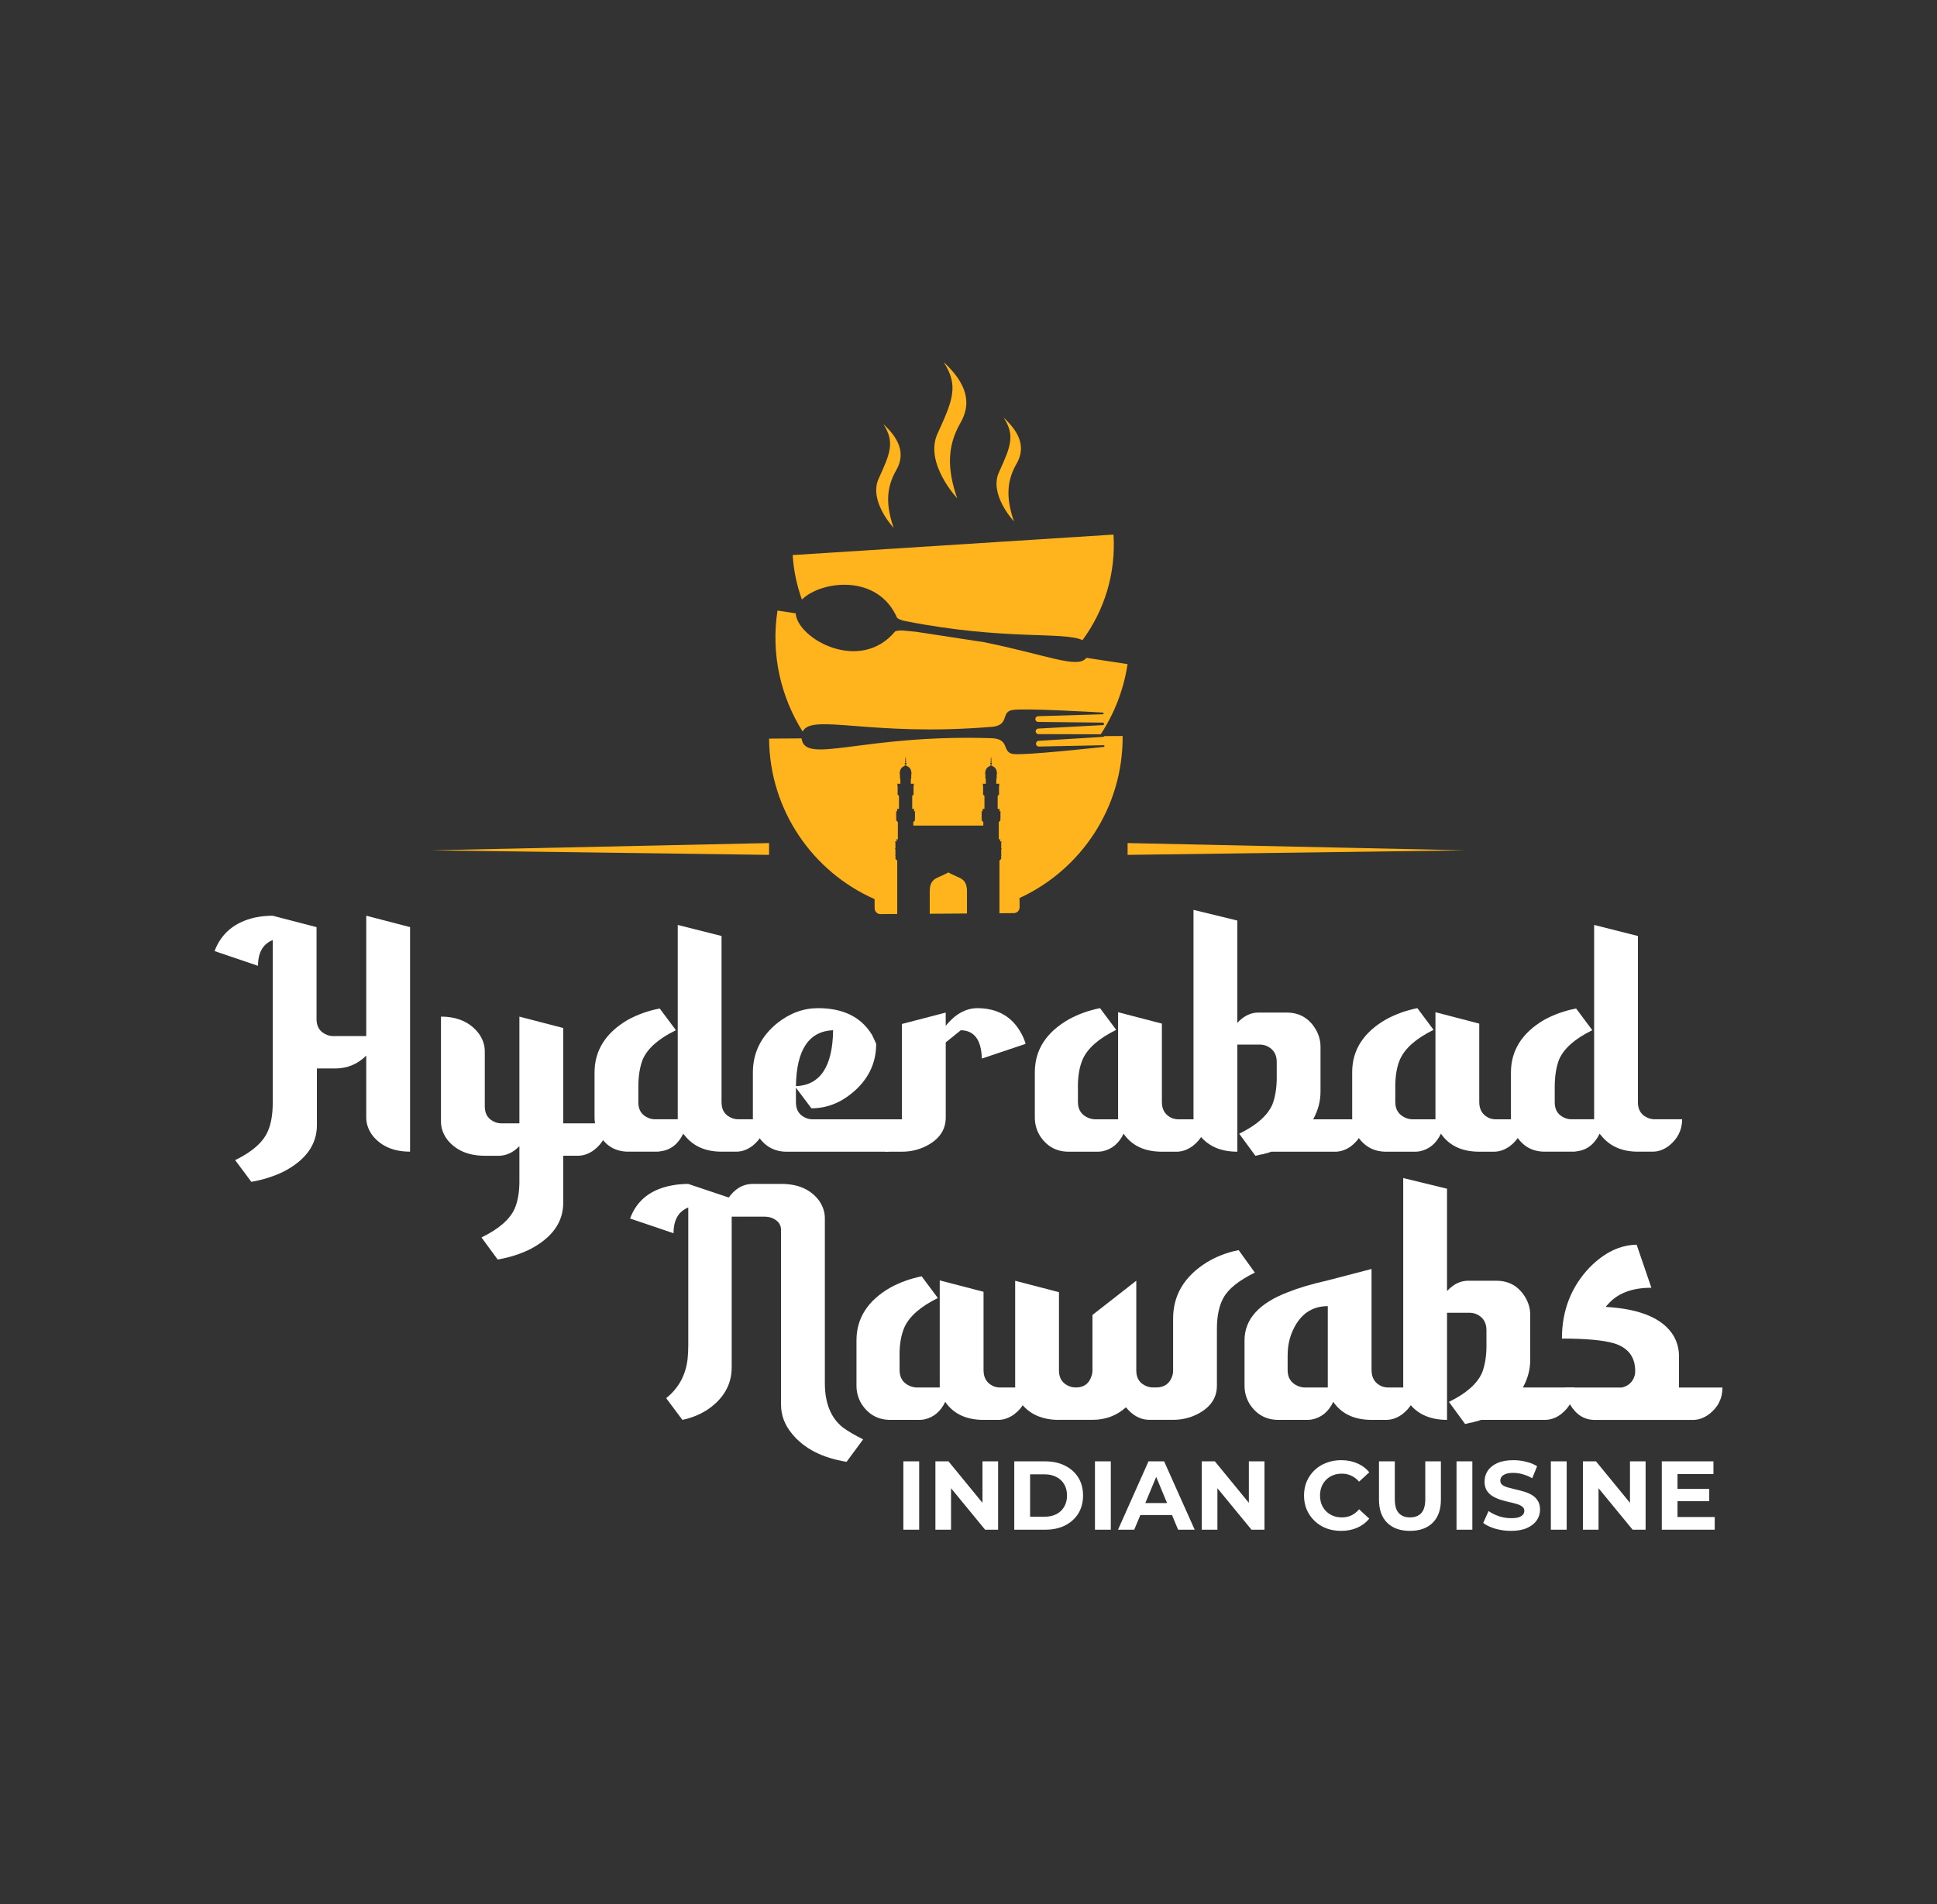 <svg width="119" height="117" viewBox="0 0 119 117" fill="none" xmlns="http://www.w3.org/2000/svg">
<rect x="0" y="0" width="119" height="117" fill="#333333" stroke="none"/>
<path d="M42.284 82.638V74.2C41.68 74.442 41.379 74.97 41.379 75.783L38.709 74.878C39.117 73.763 39.976 73.084 41.287 72.842C41.603 72.782 41.935 72.752 42.282 72.752L44.77 73.588C45.162 73.045 45.637 72.766 46.196 72.752H48.006C49.031 72.752 49.8 73.091 50.314 73.77C50.555 74.118 50.675 74.479 50.675 74.855V84.989C50.675 86.21 51.037 87.115 51.761 87.702C52.062 87.928 52.484 88.177 53.027 88.449L52.009 89.829C50.517 89.587 49.4 89.015 48.662 88.11C48.21 87.567 47.983 86.972 47.983 86.323V75.579C47.983 75.233 47.787 74.983 47.395 74.832C47.259 74.787 47.117 74.765 46.965 74.765H44.952V84.016C44.952 85.117 44.424 86.007 43.369 86.686C42.917 86.957 42.434 87.146 41.922 87.251L40.927 85.916C41.68 85.313 42.118 84.522 42.239 83.541C42.269 83.27 42.285 82.968 42.285 82.636L42.284 82.638Z" fill="white"/>
<path d="M55.266 83.271V84.199C55.266 84.667 55.478 84.991 55.9 85.171C56.05 85.231 56.194 85.261 56.33 85.261H57.733V78.68L60.424 79.38V84.199C60.424 84.682 60.635 85.013 61.057 85.194C61.193 85.24 61.32 85.261 61.442 85.261H63.138C63.138 85.941 62.859 86.491 62.301 86.913C61.985 87.139 61.66 87.252 61.329 87.252H60.424C59.398 87.252 58.629 86.906 58.116 86.211C58.1 86.181 58.086 86.158 58.07 86.144C57.784 86.747 57.347 87.109 56.758 87.229C56.652 87.245 56.554 87.252 56.463 87.252H54.699C53.945 87.252 53.356 86.927 52.934 86.279C52.722 85.933 52.618 85.556 52.618 85.148V82.366C52.618 80.993 53.319 79.908 54.721 79.109C55.309 78.793 55.943 78.566 56.622 78.43L57.617 79.764C56.546 80.291 55.86 80.895 55.558 81.574C55.362 82.026 55.263 82.592 55.263 83.27L55.266 83.271Z" fill="white"/>
<path d="M65.06 87.252C64.049 87.252 63.279 86.92 62.752 86.257C62.496 85.911 62.367 85.54 62.367 85.149V78.703L65.058 79.404V84.221C65.058 84.704 65.277 85.027 65.714 85.193C65.835 85.239 65.963 85.26 66.099 85.26C66.581 85.26 66.898 85.034 67.049 84.581C67.094 84.461 67.116 84.339 67.116 84.219V80.803L69.808 78.7V84.219C69.808 84.703 70.027 85.026 70.464 85.192C70.585 85.237 70.713 85.259 70.849 85.259H71.031C71.513 85.259 71.837 85.04 72.003 84.603C72.049 84.482 72.07 84.354 72.07 84.218V81.028C72.07 79.595 72.749 78.45 74.106 77.591C74.724 77.213 75.387 76.957 76.097 76.821L77.092 78.201C76.111 78.684 75.47 79.196 75.169 79.74C74.897 80.223 74.761 80.864 74.761 81.663V85.146C74.761 85.899 74.369 86.48 73.584 86.887C73.117 87.129 72.612 87.249 72.069 87.249H70.576C70.048 87.235 69.581 86.978 69.173 86.48C68.6 86.993 67.913 87.249 67.114 87.249H65.055L65.06 87.252Z" fill="white"/>
<path d="M84.263 84.198C84.263 84.682 84.475 85.012 84.897 85.194C85.033 85.239 85.16 85.261 85.282 85.261H86.977C86.977 85.94 86.698 86.49 86.141 86.912C85.825 87.138 85.5 87.251 85.169 87.251H84.263C83.238 87.251 82.469 86.905 81.956 86.21C81.94 86.18 81.926 86.157 81.91 86.143C81.624 86.746 81.186 87.108 80.597 87.228C80.492 87.244 80.394 87.251 80.303 87.251H78.538C77.785 87.251 77.196 86.927 76.774 86.279C76.562 85.933 76.458 85.555 76.458 85.148V82.365C76.458 81.068 77.347 80.08 79.127 79.403C79.761 79.147 80.575 78.905 81.57 78.679L84.261 77.978V84.198H84.263ZM79.106 83.272V84.2C79.106 84.667 79.318 84.992 79.74 85.172C79.89 85.232 80.034 85.262 80.17 85.262H81.573V80.263C80.592 80.263 79.877 80.761 79.424 81.756C79.212 82.224 79.108 82.728 79.108 83.272H79.106Z" fill="white"/>
<path d="M91.32 82.66V81.732C91.32 81.25 91.101 80.918 90.664 80.737C90.528 80.691 90.399 80.669 90.279 80.669H88.899V87.251C87.888 87.251 87.119 86.919 86.592 86.256C86.336 85.91 86.207 85.54 86.207 85.148V72.391L88.898 73.047V79.335C89.275 78.928 89.69 78.718 90.142 78.702H91.929C92.698 78.702 93.286 79.034 93.694 79.697C93.905 80.045 94.01 80.413 94.01 80.805V83.565C94.01 84.153 93.858 84.719 93.558 85.261H96.725C96.725 85.924 96.446 86.475 95.888 86.912C95.573 87.138 95.248 87.251 94.916 87.251H90.981C90.936 87.265 90.894 87.281 90.857 87.297C90.82 87.311 90.781 87.323 90.744 87.331C90.707 87.338 90.661 87.35 90.608 87.365C90.555 87.38 90.518 87.391 90.495 87.4C90.472 87.407 90.431 87.414 90.371 87.423C90.311 87.43 90.272 87.437 90.258 87.445C90.242 87.453 90.198 87.464 90.122 87.48L90.009 87.503L89.014 86.146C90.069 85.634 90.748 85.038 91.05 84.358C91.231 83.891 91.322 83.326 91.322 82.663L91.32 82.66Z" fill="white"/>
<path d="M101.453 79.132C100.262 79.132 99.373 79.471 98.784 80.151C98.724 80.211 98.678 80.263 98.648 80.309C100.774 80.431 102.161 81.019 102.81 82.074C103.036 82.466 103.149 82.887 103.149 83.341V85.264H105.819C105.819 85.943 105.54 86.493 104.982 86.915C104.666 87.141 104.342 87.254 104.01 87.254H97.97C97.337 87.254 96.832 86.938 96.455 86.305C96.259 85.973 96.16 85.625 96.16 85.264H99.643C100.065 85.158 100.329 84.902 100.435 84.494C100.45 84.404 100.458 84.321 100.458 84.246C100.458 83.386 100.028 82.82 99.168 82.55C98.505 82.354 97.434 82.255 95.957 82.255C95.957 80.537 96.522 79.081 97.653 77.89C98.558 76.971 99.523 76.503 100.548 76.487L101.453 79.134V79.132Z" fill="white"/>
<path d="M16.756 57.766C16.153 58.008 15.851 58.535 15.851 59.349L13.182 58.444C13.589 57.359 14.41 56.672 15.647 56.385C16.008 56.309 16.377 56.272 16.755 56.272L19.447 56.973V62.628C19.447 63.111 19.666 63.434 20.104 63.6C20.224 63.646 20.352 63.667 20.488 63.667H22.501V56.27L25.192 56.971V70.769C24.181 70.769 23.412 70.437 22.885 69.774C22.629 69.428 22.5 69.058 22.5 68.666V64.865C21.987 65.379 21.369 65.642 20.645 65.657H19.469V69.141C19.469 70.332 18.79 71.281 17.433 71.99C16.813 72.292 16.15 72.502 15.442 72.624L14.447 71.29C15.502 70.776 16.173 70.181 16.46 69.502C16.656 69.05 16.755 68.477 16.755 67.784V57.763L16.756 57.766Z" fill="white"/>
<path d="M31.909 72.56V70.433C31.532 70.811 31.126 71.007 30.688 71.021H29.783C28.772 71.021 28.003 70.689 27.475 70.026C27.22 69.68 27.091 69.31 27.091 68.918V62.472C28.1 62.472 28.869 62.811 29.399 63.49C29.654 63.838 29.783 64.207 29.783 64.598V67.991C29.783 68.475 30.002 68.798 30.439 68.964C30.56 69.009 30.688 69.031 30.824 69.031H31.909V62.471L34.602 63.171V69.029H37.316C37.316 69.709 37.037 70.259 36.479 70.681C36.163 70.907 35.839 71.02 35.507 71.02H34.602V73.915C34.602 75.106 33.923 76.056 32.566 76.765C31.947 77.067 31.283 77.277 30.575 77.398L29.58 76.041C30.635 75.528 31.315 74.94 31.616 74.277C31.812 73.825 31.911 73.252 31.911 72.558L31.909 72.56Z" fill="white"/>
<path d="M39.216 66.791V67.74C39.216 68.224 39.435 68.547 39.872 68.713C39.992 68.758 40.121 68.78 40.257 68.78H41.637V56.838L44.328 57.517V67.74C44.328 68.224 44.546 68.547 44.984 68.713C45.104 68.758 45.233 68.78 45.368 68.78H47.043C47.043 69.443 46.764 69.994 46.206 70.431C45.89 70.657 45.566 70.77 45.234 70.77H44.329C43.348 70.77 42.595 70.439 42.067 69.775C42.021 69.729 41.991 69.692 41.977 69.662C41.661 70.311 41.193 70.673 40.574 70.747C40.498 70.763 40.431 70.77 40.371 70.77H38.607C37.837 70.77 37.25 70.439 36.842 69.775C36.631 69.429 36.526 69.059 36.526 68.667V65.907C36.526 64.55 37.206 63.472 38.562 62.673C39.166 62.341 39.821 62.108 40.53 61.972L41.525 63.306C40.47 63.82 39.791 64.415 39.489 65.094C39.307 65.561 39.217 66.126 39.217 66.79L39.216 66.791Z" fill="white"/>
<path d="M50.255 61.951C51.808 61.951 52.916 62.502 53.579 63.603C53.669 63.784 53.752 63.964 53.828 64.146C53.828 65.353 53.331 66.362 52.336 67.177C51.582 67.796 50.753 68.105 49.848 68.105L48.898 66.838V67.743C48.898 68.227 49.117 68.55 49.554 68.716C49.675 68.761 49.803 68.783 49.939 68.783H56.159C56.159 69.462 55.88 70.013 55.322 70.434C55.006 70.66 54.682 70.773 54.35 70.773H48.333C47.58 70.773 46.991 70.449 46.569 69.801C46.357 69.455 46.253 69.078 46.253 68.67V65.91C46.253 64.689 46.758 63.671 47.769 62.856C48.538 62.253 49.367 61.951 50.257 61.951H50.255ZM48.898 66.745C50.391 66.685 51.152 65.539 51.183 63.307C49.69 63.367 48.928 64.513 48.898 66.745Z" fill="white"/>
<path d="M60.319 65.05C60.289 63.904 59.859 63.324 59.029 63.308L58.102 64.055V68.669C58.102 69.422 57.71 70.003 56.925 70.41C56.457 70.652 55.952 70.772 55.409 70.772H54.368L55.409 68.781V62.923L58.1 62.223V63.036C58.673 62.327 59.314 61.965 60.023 61.951C61.29 61.951 62.202 62.479 62.76 63.534C62.866 63.73 62.949 63.934 63.009 64.145L60.316 65.05H60.319Z" fill="white"/>
<path d="M66.223 66.792V67.72C66.223 68.187 66.435 68.512 66.857 68.692C67.007 68.752 67.151 68.782 67.287 68.782H68.69V62.2L71.381 62.901V67.72C71.381 68.203 71.592 68.533 72.014 68.715C72.15 68.76 72.277 68.782 72.399 68.782H74.095C74.095 69.461 73.816 70.012 73.258 70.433C72.942 70.659 72.618 70.772 72.286 70.772H71.381C70.356 70.772 69.586 70.426 69.073 69.731C69.057 69.701 69.043 69.678 69.027 69.664C68.741 70.268 68.304 70.629 67.715 70.749C67.609 70.765 67.511 70.772 67.42 70.772H65.656C64.902 70.772 64.313 70.448 63.891 69.8C63.68 69.454 63.575 69.076 63.575 68.669V65.887C63.575 64.514 64.276 63.429 65.678 62.629C66.266 62.313 66.9 62.086 67.579 61.95L68.574 63.284C67.503 63.812 66.817 64.415 66.515 65.094C66.319 65.546 66.22 66.112 66.22 66.79L66.223 66.792Z" fill="white"/>
<path d="M78.436 66.18V65.252C78.436 64.77 78.218 64.439 77.78 64.257C77.644 64.211 77.516 64.19 77.395 64.19H76.016V70.772C75.005 70.772 74.236 70.44 73.708 69.776C73.452 69.43 73.323 69.06 73.323 68.668V55.911L76.014 56.567V62.856C76.392 62.448 76.806 62.238 77.258 62.222H79.046C79.815 62.222 80.402 62.554 80.81 63.218C81.022 63.565 81.126 63.934 81.126 64.326V67.085C81.126 67.673 80.974 68.239 80.674 68.781H83.841C83.841 69.445 83.562 69.995 83.005 70.433C82.689 70.659 82.364 70.772 82.032 70.772H78.097C78.052 70.786 78.01 70.802 77.973 70.817C77.936 70.832 77.897 70.843 77.86 70.852C77.823 70.859 77.777 70.87 77.724 70.886C77.671 70.9 77.634 70.912 77.611 70.92C77.588 70.927 77.547 70.934 77.487 70.943C77.427 70.95 77.388 70.957 77.374 70.966C77.358 70.973 77.314 70.984 77.238 71L77.125 71.023L76.13 69.666C77.185 69.154 77.864 68.558 78.166 67.879C78.348 67.411 78.438 66.847 78.438 66.183L78.436 66.18Z" fill="white"/>
<path d="M85.72 66.792V67.72C85.72 68.187 85.932 68.512 86.354 68.692C86.504 68.752 86.648 68.782 86.784 68.782H88.187V62.2L90.878 62.901V67.72C90.878 68.203 91.089 68.533 91.511 68.715C91.647 68.76 91.774 68.782 91.896 68.782H93.592C93.592 69.461 93.313 70.012 92.755 70.433C92.439 70.659 92.115 70.772 91.783 70.772H90.878C89.853 70.772 89.083 70.426 88.57 69.731C88.554 69.701 88.54 69.678 88.524 69.664C88.238 70.268 87.801 70.629 87.212 70.749C87.106 70.765 87.009 70.772 86.917 70.772H85.153C84.399 70.772 83.81 70.448 83.388 69.8C83.177 69.454 83.072 69.076 83.072 68.669V65.887C83.072 64.514 83.773 63.429 85.176 62.629C85.763 62.313 86.397 62.086 87.076 61.95L88.071 63.284C87 63.812 86.314 64.415 86.012 65.094C85.816 65.546 85.718 66.112 85.718 66.79L85.72 66.792Z" fill="white"/>
<path d="M95.515 66.791V67.74C95.515 68.224 95.734 68.547 96.171 68.713C96.291 68.758 96.42 68.78 96.556 68.78H97.936V56.838L100.626 57.517V67.74C100.626 68.224 100.845 68.547 101.283 68.713C101.403 68.758 101.532 68.78 101.667 68.78H103.342C103.342 69.443 103.063 69.994 102.505 70.431C102.189 70.657 101.865 70.77 101.533 70.77H100.628C99.647 70.77 98.893 70.439 98.366 69.775C98.32 69.729 98.29 69.692 98.276 69.662C97.96 70.311 97.492 70.673 96.873 70.747C96.797 70.763 96.73 70.77 96.67 70.77H94.906C94.136 70.77 93.549 70.439 93.141 69.775C92.93 69.429 92.825 69.059 92.825 68.667V65.907C92.825 64.55 93.504 63.472 94.861 62.673C95.465 62.341 96.12 62.108 96.829 61.972L97.824 63.306C96.769 63.82 96.09 64.415 95.788 65.094C95.606 65.561 95.516 66.126 95.516 66.79L95.515 66.791Z" fill="white"/>
<path d="M55.498 94V89.8H56.47V94H55.498ZM57.467 94V89.8H58.271L60.749 92.824H60.359V89.8H61.319V94H60.521L58.037 90.976H58.427V94H57.467ZM62.312 94V89.8H64.221C64.677 89.8 65.079 89.888 65.427 90.064C65.775 90.236 66.046 90.478 66.243 90.79C66.439 91.102 66.537 91.472 66.537 91.9C66.537 92.324 66.439 92.694 66.243 93.01C66.046 93.322 65.775 93.566 65.427 93.742C65.079 93.914 64.677 94 64.221 94H62.312ZM63.285 93.202H64.172C64.453 93.202 64.695 93.15 64.898 93.046C65.106 92.938 65.266 92.786 65.379 92.59C65.495 92.394 65.552 92.164 65.552 91.9C65.552 91.632 65.495 91.402 65.379 91.21C65.266 91.014 65.106 90.864 64.898 90.76C64.695 90.652 64.453 90.598 64.172 90.598H63.285V93.202ZM67.269 94V89.8H68.242V94H67.269ZM68.686 94L70.558 89.8H71.518L73.396 94H72.376L70.84 90.292H71.224L69.682 94H68.686ZM69.622 93.1L69.88 92.362H72.04L72.304 93.1H69.622ZM73.832 94V89.8H74.636L77.114 92.824H76.724V89.8H77.684V94H76.886L74.402 90.976H74.792V94H73.832ZM82.387 94.072C82.063 94.072 81.761 94.02 81.481 93.916C81.205 93.808 80.965 93.656 80.761 93.46C80.557 93.264 80.397 93.034 80.281 92.77C80.169 92.506 80.113 92.216 80.113 91.9C80.113 91.584 80.169 91.294 80.281 91.03C80.397 90.766 80.557 90.536 80.761 90.34C80.969 90.144 81.211 89.994 81.487 89.89C81.763 89.782 82.065 89.728 82.393 89.728C82.757 89.728 83.085 89.792 83.377 89.92C83.673 90.044 83.921 90.228 84.121 90.472L83.497 91.048C83.353 90.884 83.193 90.762 83.017 90.682C82.841 90.598 82.649 90.556 82.441 90.556C82.245 90.556 82.065 90.588 81.901 90.652C81.737 90.716 81.595 90.808 81.475 90.928C81.355 91.048 81.261 91.19 81.193 91.354C81.129 91.518 81.097 91.7 81.097 91.9C81.097 92.1 81.129 92.282 81.193 92.446C81.261 92.61 81.355 92.752 81.475 92.872C81.595 92.992 81.737 93.084 81.901 93.148C82.065 93.212 82.245 93.244 82.441 93.244C82.649 93.244 82.841 93.204 83.017 93.124C83.193 93.04 83.353 92.914 83.497 92.746L84.121 93.322C83.921 93.566 83.673 93.752 83.377 93.88C83.085 94.008 82.755 94.072 82.387 94.072ZM86.62 94.072C86.024 94.072 85.558 93.906 85.222 93.574C84.886 93.242 84.718 92.768 84.718 92.152V89.8H85.69V92.116C85.69 92.516 85.772 92.804 85.936 92.98C86.1 93.156 86.33 93.244 86.626 93.244C86.922 93.244 87.152 93.156 87.316 92.98C87.48 92.804 87.562 92.516 87.562 92.116V89.8H88.522V92.152C88.522 92.768 88.354 93.242 88.018 93.574C87.682 93.906 87.216 94.072 86.62 94.072ZM89.482 94V89.8H90.454V94H89.482ZM92.831 94.072C92.495 94.072 92.173 94.028 91.865 93.94C91.557 93.848 91.309 93.73 91.121 93.586L91.451 92.854C91.631 92.982 91.843 93.088 92.087 93.172C92.335 93.252 92.585 93.292 92.837 93.292C93.029 93.292 93.183 93.274 93.299 93.238C93.419 93.198 93.507 93.144 93.563 93.076C93.619 93.008 93.647 92.93 93.647 92.842C93.647 92.73 93.603 92.642 93.515 92.578C93.427 92.51 93.311 92.456 93.167 92.416C93.023 92.372 92.863 92.332 92.687 92.296C92.515 92.256 92.341 92.208 92.165 92.152C91.993 92.096 91.835 92.024 91.691 91.936C91.547 91.848 91.429 91.732 91.337 91.588C91.249 91.444 91.205 91.26 91.205 91.036C91.205 90.796 91.269 90.578 91.397 90.382C91.529 90.182 91.725 90.024 91.985 89.908C92.249 89.788 92.579 89.728 92.975 89.728C93.239 89.728 93.499 89.76 93.755 89.824C94.011 89.884 94.237 89.976 94.433 90.1L94.133 90.838C93.937 90.726 93.741 90.644 93.545 90.592C93.349 90.536 93.157 90.508 92.969 90.508C92.781 90.508 92.627 90.53 92.507 90.574C92.387 90.618 92.301 90.676 92.249 90.748C92.197 90.816 92.171 90.896 92.171 90.988C92.171 91.096 92.215 91.184 92.303 91.252C92.391 91.316 92.507 91.368 92.651 91.408C92.795 91.448 92.953 91.488 93.125 91.528C93.301 91.568 93.475 91.614 93.647 91.666C93.823 91.718 93.983 91.788 94.127 91.876C94.271 91.964 94.387 92.08 94.475 92.224C94.567 92.368 94.613 92.55 94.613 92.77C94.613 93.006 94.547 93.222 94.415 93.418C94.283 93.614 94.085 93.772 93.821 93.892C93.561 94.012 93.231 94.072 92.831 94.072ZM95.277 94V89.8H96.249V94H95.277ZM97.246 94V89.8H98.05L100.528 92.824H100.138V89.8H101.098V94H100.3L97.816 90.976H98.206V94H97.246ZM102.986 91.492H105.008V92.248H102.986V91.492ZM103.058 93.22H105.344V94H102.092V89.8H105.266V90.58H103.058V93.22Z" fill="white"/>
<path d="M59.406 54.78C59.406 54.144 59.12 54.015 58.844 53.891C58.83 53.885 58.815 53.878 58.801 53.872L58.785 53.865C58.455 53.715 58.318 53.649 58.262 53.61C58.206 53.649 58.069 53.715 57.739 53.865L57.723 53.872C57.709 53.878 57.694 53.885 57.68 53.891C57.404 54.015 57.118 54.144 57.118 54.78V56.151L59.406 56.134V54.78Z" fill="#FFB41D"/>
<path d="M90.009 52.252L69.274 52.532V51.806L90.009 52.252Z" fill="#FFB41D"/>
<path d="M47.248 52.532L26.514 52.252L47.248 51.806V52.532Z" fill="#FFB41D"/>
<path d="M59.011 25.973C59.852 24.52 59.078 23.276 57.975 22.255C58.913 23.701 58.536 24.59 57.594 26.654C56.772 28.456 58.805 30.619 58.805 30.619C58.183 28.821 58.181 27.41 59.013 25.973H59.011Z" fill="#FFB41D"/>
<path d="M62.452 28.499C63.092 27.391 62.503 26.443 61.661 25.665C62.376 26.767 62.09 27.445 61.371 29.019C60.745 30.392 62.293 32.041 62.293 32.041C61.82 30.669 61.817 29.594 62.45 28.499H62.452Z" fill="#FFB41D"/>
<path d="M55.06 28.895C55.701 27.787 55.112 26.839 54.27 26.061C54.984 27.164 54.698 27.842 53.979 29.416C53.353 30.789 54.901 32.437 54.901 32.437C54.428 31.066 54.425 29.991 55.059 28.895H55.06Z" fill="#FFB41D"/>
<path d="M55.114 37.968C55.222 38.05 55.379 38.12 55.618 38.166C61.736 39.373 65.366 38.792 66.502 39.337C67.834 37.531 68.562 35.265 68.408 32.85L48.697 34.109C48.759 35.066 48.956 35.982 49.266 36.842C50.43 35.689 53.919 35.225 55.114 37.967V37.968Z" fill="#FFB41D"/>
<path d="M67.791 45.279L63.807 45.524C63.715 45.53 63.645 45.607 63.647 45.698V45.71C63.65 45.804 63.727 45.877 63.821 45.876L67.802 45.793C67.831 45.793 67.853 45.814 67.855 45.843C67.855 45.87 67.836 45.893 67.809 45.896C67.307 45.952 62.951 46.426 62.256 46.335C61.519 46.239 62.086 45.4 60.907 45.362C52.939 45.109 49.45 47.028 49.244 45.374L47.248 45.388C47.281 49.799 49.939 53.577 53.73 55.25L53.734 55.819C53.735 56.016 53.895 56.173 54.093 56.172L55.121 56.165V52.869H55.086V52.846H55.076L55.018 52.778H55.008V52.755H55.018V52.686H54.996V52.663H55.018V52.594H54.996V52.572H55.011V52.187H54.992V52.166H54.975V52.144H55.011V51.76H54.992V51.738H54.975V51.717H55.062V51.694H55.078V51.598H55.062V51.577H55.161V50.5H55.129V50.48H55.119L55.065 50.416H55.056V50.395H55.065V50.331H55.045V50.311H55.065V50.247H55.045V50.227H55.058V49.872H55.041V49.852H55.121V49.832H55.105V49.812H55.121V49.723H55.105V49.703H55.229V48.894H55.202V48.877H55.194L55.148 48.823H55.141V48.806H55.148V48.751H55.131V48.734H55.148V48.68H55.131V48.663H55.148V48.308H55.131V48.291H55.124V48.271H55.138V48.182H55.124V48.162H55.314V47.843H55.288V47.569H55.274V47.533C55.274 47.141 55.565 47.077 55.565 47.077V47.041H55.627V46.98C55.6 46.975 55.58 46.952 55.58 46.924C55.58 46.895 55.6 46.872 55.627 46.868V46.834C55.608 46.829 55.594 46.814 55.594 46.794C55.594 46.774 55.608 46.757 55.627 46.754V46.718C55.615 46.714 55.607 46.704 55.607 46.691C55.607 46.678 55.615 46.666 55.627 46.664V46.615C55.617 46.611 55.608 46.602 55.608 46.589C55.608 46.575 55.62 46.562 55.636 46.562C55.651 46.562 55.663 46.574 55.663 46.589C55.663 46.601 55.656 46.611 55.644 46.615V46.664C55.656 46.668 55.664 46.678 55.664 46.691C55.664 46.704 55.656 46.715 55.644 46.718V46.754C55.663 46.758 55.677 46.774 55.677 46.794C55.677 46.814 55.663 46.831 55.644 46.834V46.868C55.671 46.872 55.691 46.895 55.691 46.924C55.691 46.952 55.671 46.975 55.644 46.98V47.041H55.706V47.077C55.706 47.077 55.997 47.141 55.997 47.533V47.569H55.983V47.843H55.957V48.162H56.147V48.182H56.133V48.271H56.147V48.291H56.14V48.308H56.123V48.663H56.14V48.68H56.123V48.734H56.14V48.751H56.123V48.806H56.13V48.823H56.123L56.077 48.877H56.069V48.894H56.042V49.703H56.166V49.723H56.15V49.812H56.166V49.832H56.15V49.852H56.23V49.872H56.213V50.227H56.226V50.247H56.206V50.311H56.226V50.331H56.206V50.395H56.215V50.416H56.206L56.152 50.48H56.142V50.5H56.11V50.733H60.411V50.5H60.38V50.48H60.37L60.315 50.416H60.307V50.395H60.315V50.331H60.295V50.311H60.315V50.247H60.295V50.227H60.308V49.872H60.291V49.852H60.371V49.832H60.355V49.812H60.371V49.723H60.355V49.703H60.48V48.894H60.453V48.877H60.444L60.398 48.823H60.391V48.806H60.398V48.751H60.381V48.734H60.398V48.68H60.381V48.663H60.398V48.308H60.381V48.291H60.374V48.271H60.388V48.182H60.374V48.162H60.564V47.843H60.538V47.569H60.524V47.533C60.524 47.141 60.816 47.077 60.816 47.077V47.041H60.877V46.98C60.85 46.975 60.83 46.952 60.83 46.924C60.83 46.895 60.85 46.872 60.877 46.868V46.834C60.859 46.829 60.844 46.814 60.844 46.794C60.844 46.774 60.859 46.757 60.877 46.754V46.718C60.866 46.714 60.857 46.704 60.857 46.691C60.857 46.678 60.866 46.666 60.877 46.664V46.615C60.867 46.611 60.859 46.602 60.859 46.589C60.859 46.575 60.87 46.562 60.886 46.562C60.902 46.562 60.913 46.574 60.913 46.589C60.913 46.601 60.906 46.611 60.895 46.615V46.664C60.906 46.668 60.914 46.678 60.914 46.691C60.914 46.704 60.906 46.715 60.895 46.718V46.754C60.913 46.758 60.927 46.774 60.927 46.794C60.927 46.814 60.913 46.831 60.895 46.834V46.868C60.922 46.872 60.942 46.895 60.942 46.924C60.942 46.952 60.922 46.975 60.895 46.98V47.041H60.956V47.077C60.956 47.077 61.248 47.141 61.248 47.533V47.569H61.233V47.843H61.208V48.162H61.398V48.182H61.383V48.271H61.398V48.291H61.391V48.308H61.373V48.663H61.391V48.68H61.373V48.734H61.391V48.751H61.373V48.806H61.381V48.823H61.373L61.328 48.877H61.319V48.894H61.292V49.703H61.416V49.723H61.401V49.812H61.416V49.832H61.401V49.852H61.481V49.872H61.464V50.227H61.476V50.247H61.456V50.311H61.476V50.331H61.456V50.395H61.465V50.416H61.456L61.402 50.48H61.392V50.5H61.361V51.577H61.459V51.598H61.444V51.694H61.459V51.717H61.547V51.738H61.529V51.76H61.511V52.144H61.547V52.166H61.529V52.187H61.511V52.572H61.525V52.594H61.504V52.663H61.525V52.686H61.504V52.755H61.514V52.778H61.504L61.445 52.846H61.435V52.869H61.401V56.118L62.286 56.111C62.483 56.109 62.64 55.949 62.639 55.752L62.635 55.183C66.399 53.454 69 49.638 68.969 45.227L67.835 45.235C67.831 45.258 67.812 45.278 67.788 45.279H67.791Z" fill="#FFB41D"/>
<path d="M60.89 44.672C62.064 44.574 61.457 43.765 62.187 43.631C62.874 43.505 67.251 43.758 67.754 43.788C67.782 43.789 67.802 43.812 67.803 43.838C67.803 43.867 67.782 43.891 67.753 43.891L63.772 44.011C63.679 44.014 63.605 44.091 63.608 44.185V44.197C63.611 44.288 63.685 44.361 63.777 44.363L67.767 44.404C67.796 44.404 67.817 44.427 67.819 44.454V44.504C67.82 44.533 67.799 44.556 67.772 44.557L63.788 44.77C63.697 44.776 63.625 44.852 63.627 44.945C63.629 45.036 63.704 45.111 63.795 45.111L67.624 45.122C68.452 43.858 69.03 42.401 69.273 40.811L66.743 40.423C66.22 41.127 64.286 40.233 60.442 39.46L56.296 38.825C56.047 38.799 55.792 38.773 55.532 38.751C55.291 38.729 55.119 38.751 54.993 38.801C52.827 41.407 48.982 39.241 48.883 37.691L47.765 37.52C47.353 40.211 47.967 42.82 49.311 44.955C49.866 43.811 53.482 45.281 60.887 44.667L60.89 44.672Z" fill="#FFB41D"/>
</svg>
